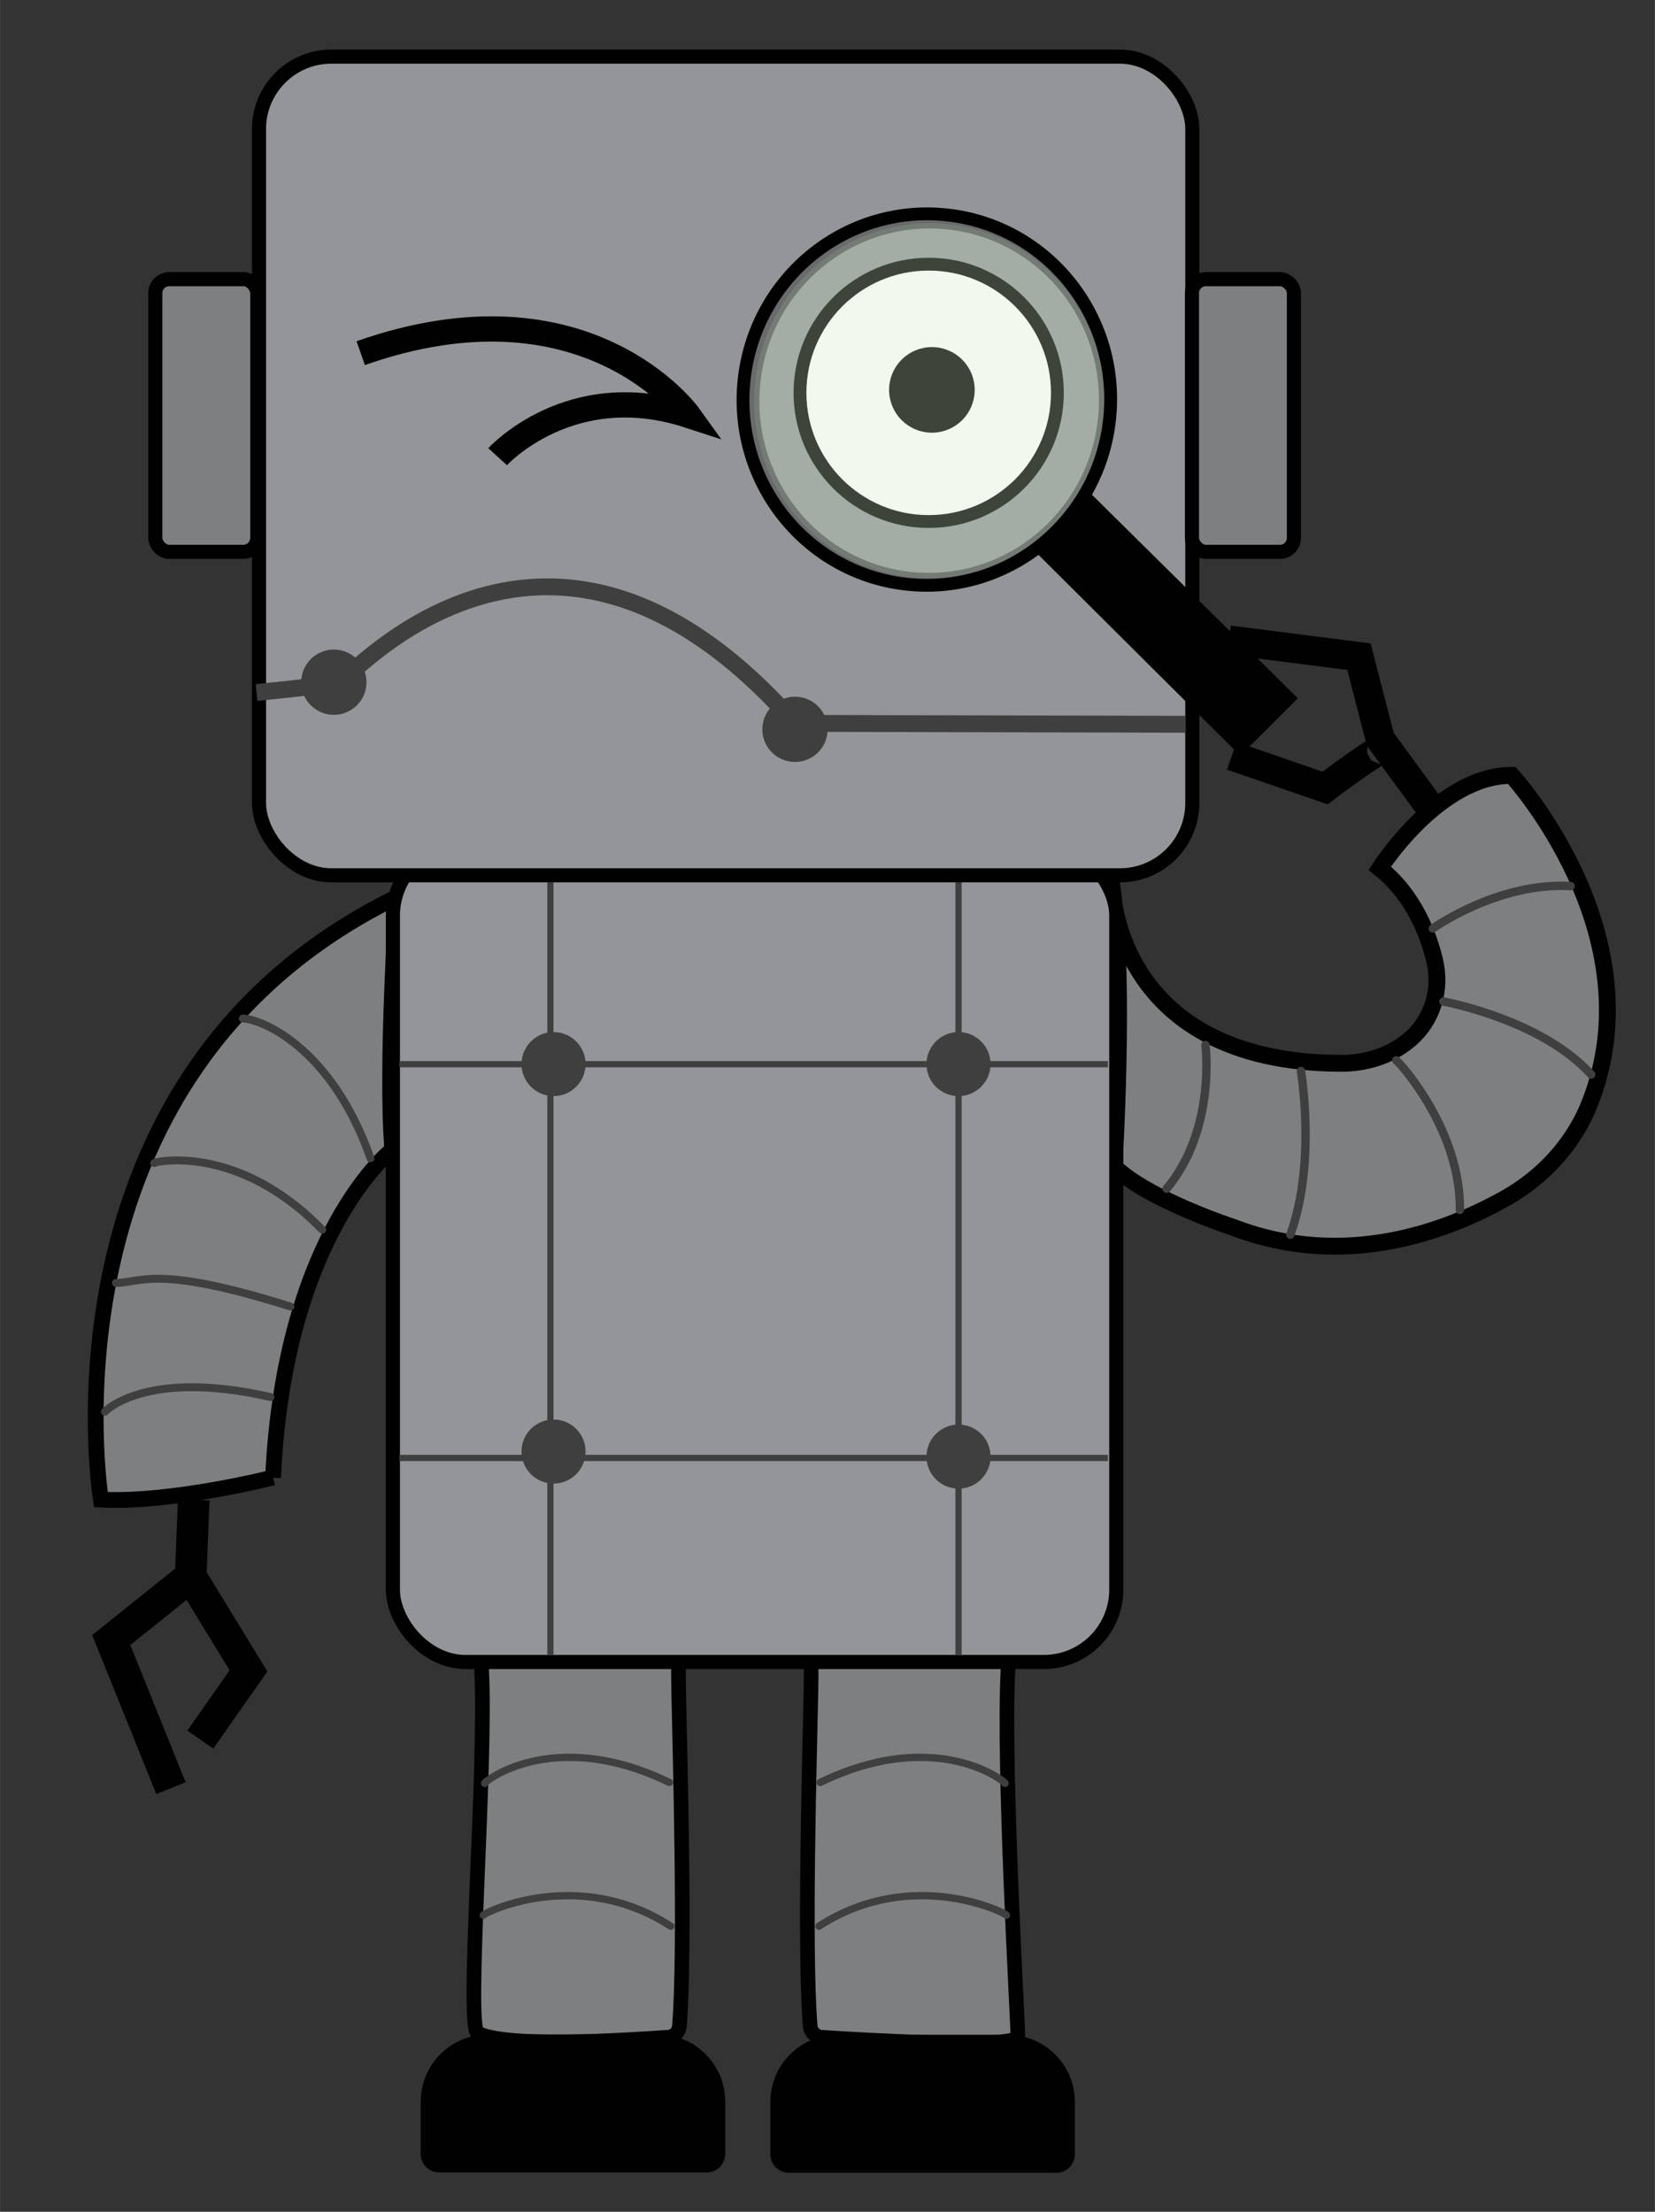 <svg xmlns="http://www.w3.org/2000/svg" width="91.04mm" height="121.69mm" viewBox="0 0 258.06 344.96"><rect x="0" y="0" width="258.06" height="344.96" fill="#333333" stroke="none"/><g><g id="Layer_1" data-name="Layer 1"><polyline points="224.28 127.67 215.23 115.3 211.9 102.42 191.62 99.83" fill="none" stroke="#010101" stroke-miterlimit="10" stroke-width="4.56"></polyline><path d="M192.07,117.88l14.54,5.02s9.55-7.19,8.79-5.73" fill="none" stroke="#010101" stroke-miterlimit="10" stroke-width="4.56"></path><g><path d="M42.57,230.44s-15.76,4.01-26.84,3.45c0,0-10.8-66.18,46.17-93.99,0,0-1.81,26.39-.73,39.4,0,0-16.83,12.98-18.6,51.15Z" fill="#7e7f80" stroke="#010101" stroke-miterlimit="10" stroke-width="2.46"></path><path d="M37.86,158.85c2.77.07,13.76,4.34,19.91,21.8" fill="none" stroke="#3f3f40" stroke-linecap="round" stroke-miterlimit="10" stroke-width="1.23"></path><path d="M24.03,181.4c.1-.25,13.1-3.11,26.21,10.4" fill="none" stroke="#3f3f40" stroke-linecap="round" stroke-miterlimit="10" stroke-width="1.23"></path><path d="M18.08,200.09c3.86.03,6.13-2.97,27.21,3.69" fill="none" stroke="#3f3f40" stroke-linecap="round" stroke-miterlimit="10" stroke-width="1.23"></path><path d="M16.35,220.18s6.25-6.77,25.82-2.29" fill="none" stroke="#3f3f40" stroke-linecap="round" stroke-miterlimit="10" stroke-width="1.23"></path><polyline points="30.2 233.9 29.73 245.86 17.34 255.79 26.65 278.89" fill="none" stroke="#010101" stroke-miterlimit="10" stroke-width="4.93"></polyline><polyline points="31.23 271.32 38.74 260.6 29.73 245.86" fill="none" stroke="#010101" stroke-miterlimit="10" stroke-width="4.93"></polyline></g><path d="M105.84,264.79c.16,7.94,1.07,39.34.1,51.2-.08.95-.83,1.69-1.77,1.75-6.53.43-25.06,1.69-29.68-.64-1.91-.96,1.4-41.64.61-56.51-.07-1.31,1.1-1.94,2.41-1.95,5.13-.06,22.51-.42,28.08-.5.37,0,.09-1.29.25,6.65Z" fill="#7e7f80" stroke="#010101" stroke-miterlimit="10" stroke-width="2.28"></path><path d="M75.35,298.71c.01-.32,14.69-7.7,29.24,1.71" fill="none" stroke="#3f3f40" stroke-linecap="round" stroke-miterlimit="10" stroke-width="1.14"></path><path d="M75.57,278.14c-.51.11,10.33-9.09,28.81-.14" fill="none" stroke="#3f3f40" stroke-linecap="round" stroke-miterlimit="10" stroke-width="1.14"></path><path d="M126.43,264.79c-.16,7.94-1.07,39.34-.1,51.2.08.95.83,1.69,1.77,1.75,6.53.43,30.62,1.86,30.62-.11,0-2.13-2.34-42.17-1.55-57.04.07-1.31-1.1-1.94-2.41-1.95-5.13-.06-22.51-.42-28.08-.5-.37,0-.09-1.29-.25,6.65Z" fill="#7e7f80" stroke="#010101" stroke-miterlimit="10" stroke-width="2.28"></path><path d="M156.93,298.71c-.01-.32-14.69-7.7-29.24,1.71" fill="none" stroke="#3f3f40" stroke-linecap="round" stroke-miterlimit="10" stroke-width="1.14"></path><path d="M156.7,278.14c.51.11-10.33-9.09-28.81-.14" fill="none" stroke="#3f3f40" stroke-linecap="round" stroke-miterlimit="10" stroke-width="1.14"></path><path d="M76.07,317.88h26.55c5.46,0,9.89,4.43,9.89,9.89v8.17c0,1.28-1.04,2.32-2.32,2.32h-41.7c-1.28,0-2.32-1.04-2.32-2.32v-8.17c0-5.46,4.43-9.89,9.89-9.89Z" fill="#010101" stroke="#010101" stroke-miterlimit="10" stroke-width="1.14"></path><path d="M130.59,317.93h26.55c5.46,0,9.89,4.43,9.89,9.89v8.17c0,1.28-1.04,2.32-2.32,2.32h-41.7c-1.28,0-2.32-1.04-2.32-2.32v-8.17c0-5.46,4.43-9.89,9.89-9.89Z" fill="#010101" stroke="#010101" stroke-miterlimit="10" stroke-width="1.14"></path></g><g id="Layer_2" data-name="Layer 2"><g id="R-hand"><path d="M173.45,138.72s.59,27.02,35.64,27.12c3.86.01,7.69-1.16,10.65-3.64.05-.05.11-.09.16-.14,3.48-2.99,4.87-7.72,3.82-12.19-.92-3.92-3.17-10.13-8.57-14.45,0,0,9.18-14.49,20.57-14.49,0,0,22.57,24.62,12.2,51.08-2.49,6.36-7.24,11.54-13.19,14.89-9.12,5.13-25.05,11.18-42.36,4.55,0,0-13.47-4.38-18.67-9.53,0,0,1.77-28.34-.25-43.2Z" fill="#7e7f80" stroke="#010101" stroke-miterlimit="10" stroke-width="2.63"></path><path d="M187.97,162.99s1.68,13.19-6.06,22.41" fill="none" stroke="#3f3f40" stroke-linecap="round" stroke-miterlimit="10" stroke-width="1.31"></path><path d="M202.85,167.04s2.45,14.25-1.65,25.53" fill="none" stroke="#3f3f40" stroke-linecap="round" stroke-miterlimit="10" stroke-width="1.31"></path><path d="M217.72,165.38c1.06.86,10.1,11.3,9.92,23.33" fill="none" stroke="#3f3f40" stroke-linecap="round" stroke-miterlimit="10" stroke-width="1.31"></path><path d="M225.07,156.2s15.24,2.76,23.05,11.39" fill="none" stroke="#3f3f40" stroke-linecap="round" stroke-miterlimit="10" stroke-width="1.31"></path><path d="M223.42,144.81s10.1-7.26,21.49-6.61" fill="none" stroke="#3f3f40" stroke-linecap="round" stroke-miterlimit="10" stroke-width="1.31"></path></g><rect x="61.26" y="131.52" width="112.8" height="127.69" rx="11.29" ry="11.29" fill="#939598" stroke="#010101" stroke-miterlimit="10" stroke-width="2.2"></rect><line x1="62.26" y1="165.98" x2="172.75" y2="165.98" fill="#3f3f40" stroke="#3f3f40" stroke-miterlimit="10" stroke-width=".97"></line><line x1="62.26" y1="227.39" x2="172.75" y2="227.39" fill="#3f3f40" stroke="#3f3f40" stroke-miterlimit="10" stroke-width=".97"></line><g><circle cx="86.31" cy="165.96" r="4.51" fill="#3f3f40" stroke="#3f3f40" stroke-miterlimit="10" stroke-width=".97"></circle><circle cx="86.31" cy="226.39" r="4.51" fill="#3f3f40" stroke="#3f3f40" stroke-miterlimit="10" stroke-width=".97"></circle><line x1="85.82" y1="258.06" x2="85.82" y2="132.49" fill="#3f3f40" stroke="#3f3f40" stroke-miterlimit="10" stroke-width=".97"></line></g><g><circle cx="149.46" cy="165.96" r="4.51" fill="#3f3f40" stroke="#3f3f40" stroke-miterlimit="10" stroke-width=".97"></circle><circle cx="149.46" cy="227.18" r="4.51" fill="#3f3f40" stroke="#3f3f40" stroke-miterlimit="10" stroke-width=".97"></circle><line x1="149.46" y1="258.06" x2="149.46" y2="132.49" fill="#3f3f40" stroke="#3f3f40" stroke-miterlimit="10" stroke-width=".97"></line></g><g id="Head"><rect x="40.38" y="8.83" width="145.54" height="127.69" rx="11.29" ry="11.29" fill="#939598" stroke="#010101" stroke-miterlimit="10" stroke-width="2.2"></rect><rect x="185.86" y="43.54" width="15.9" height="42.53" rx="2.18" ry="2.18" fill="#7e7f80" stroke="#010101" stroke-miterlimit="10" stroke-width="2.2"></rect><rect x="24.21" y="43.54" width="15.9" height="42.53" rx="2.18" ry="2.18" fill="#7e7f80" stroke="#010101" stroke-miterlimit="10" stroke-width="2.2"></rect></g><circle cx="144.81" cy="61.27" r="20.07" fill="#fff" stroke="#010101" stroke-miterlimit="10" stroke-width="2"></circle><circle cx="145.31" cy="60.81" r="6.06" fill="#010101" stroke="#010101" stroke-miterlimit="10" stroke-width="1.23"></circle><ellipse cx="144.87" cy="62.49" rx="27.68" ry="27.29" transform="translate(68.34 200.45) rotate(-84.31)" fill="#d1e7c6" opacity=".29" stroke="#010101" stroke-miterlimit="10" stroke-width="1.64"></ellipse><path d="M77.59,71.23s11.32-12.46,29.78-6.44c0,0-15.88-22.1-51.13-9.71" fill="none" stroke="#010101" stroke-miterlimit="10" stroke-width="3.94"></path><circle cx="52.05" cy="106.4" r="4.53" fill="#3f3f40" stroke="#3f3f40" stroke-miterlimit="10" stroke-width="1.12"></circle><circle cx="123.96" cy="113.75" r="4.53" fill="#3f3f40" stroke="#3f3f40" stroke-miterlimit="10" stroke-width="1.12"></circle><path d="M40,108.01c9.5-.97,9.78-1.04,13.23-1.91,1.63-.41,32.49-36.66,70.73,6.72l60.9.14" fill="none" stroke="#3f3f40" stroke-miterlimit="10" stroke-width="2.63"></path><polygon points="169.66 76.56 202.37 108.91 193.4 117.87 161.78 86.39 169.66 76.56" fill="#010101"></polygon><ellipse cx="144.51" cy="62.31" rx="28.97" ry="28.66" transform="translate(68.19 199.94) rotate(-84.31)" fill="none" stroke="#010101" stroke-miterlimit="10" stroke-width="2"></ellipse></g></g></svg>